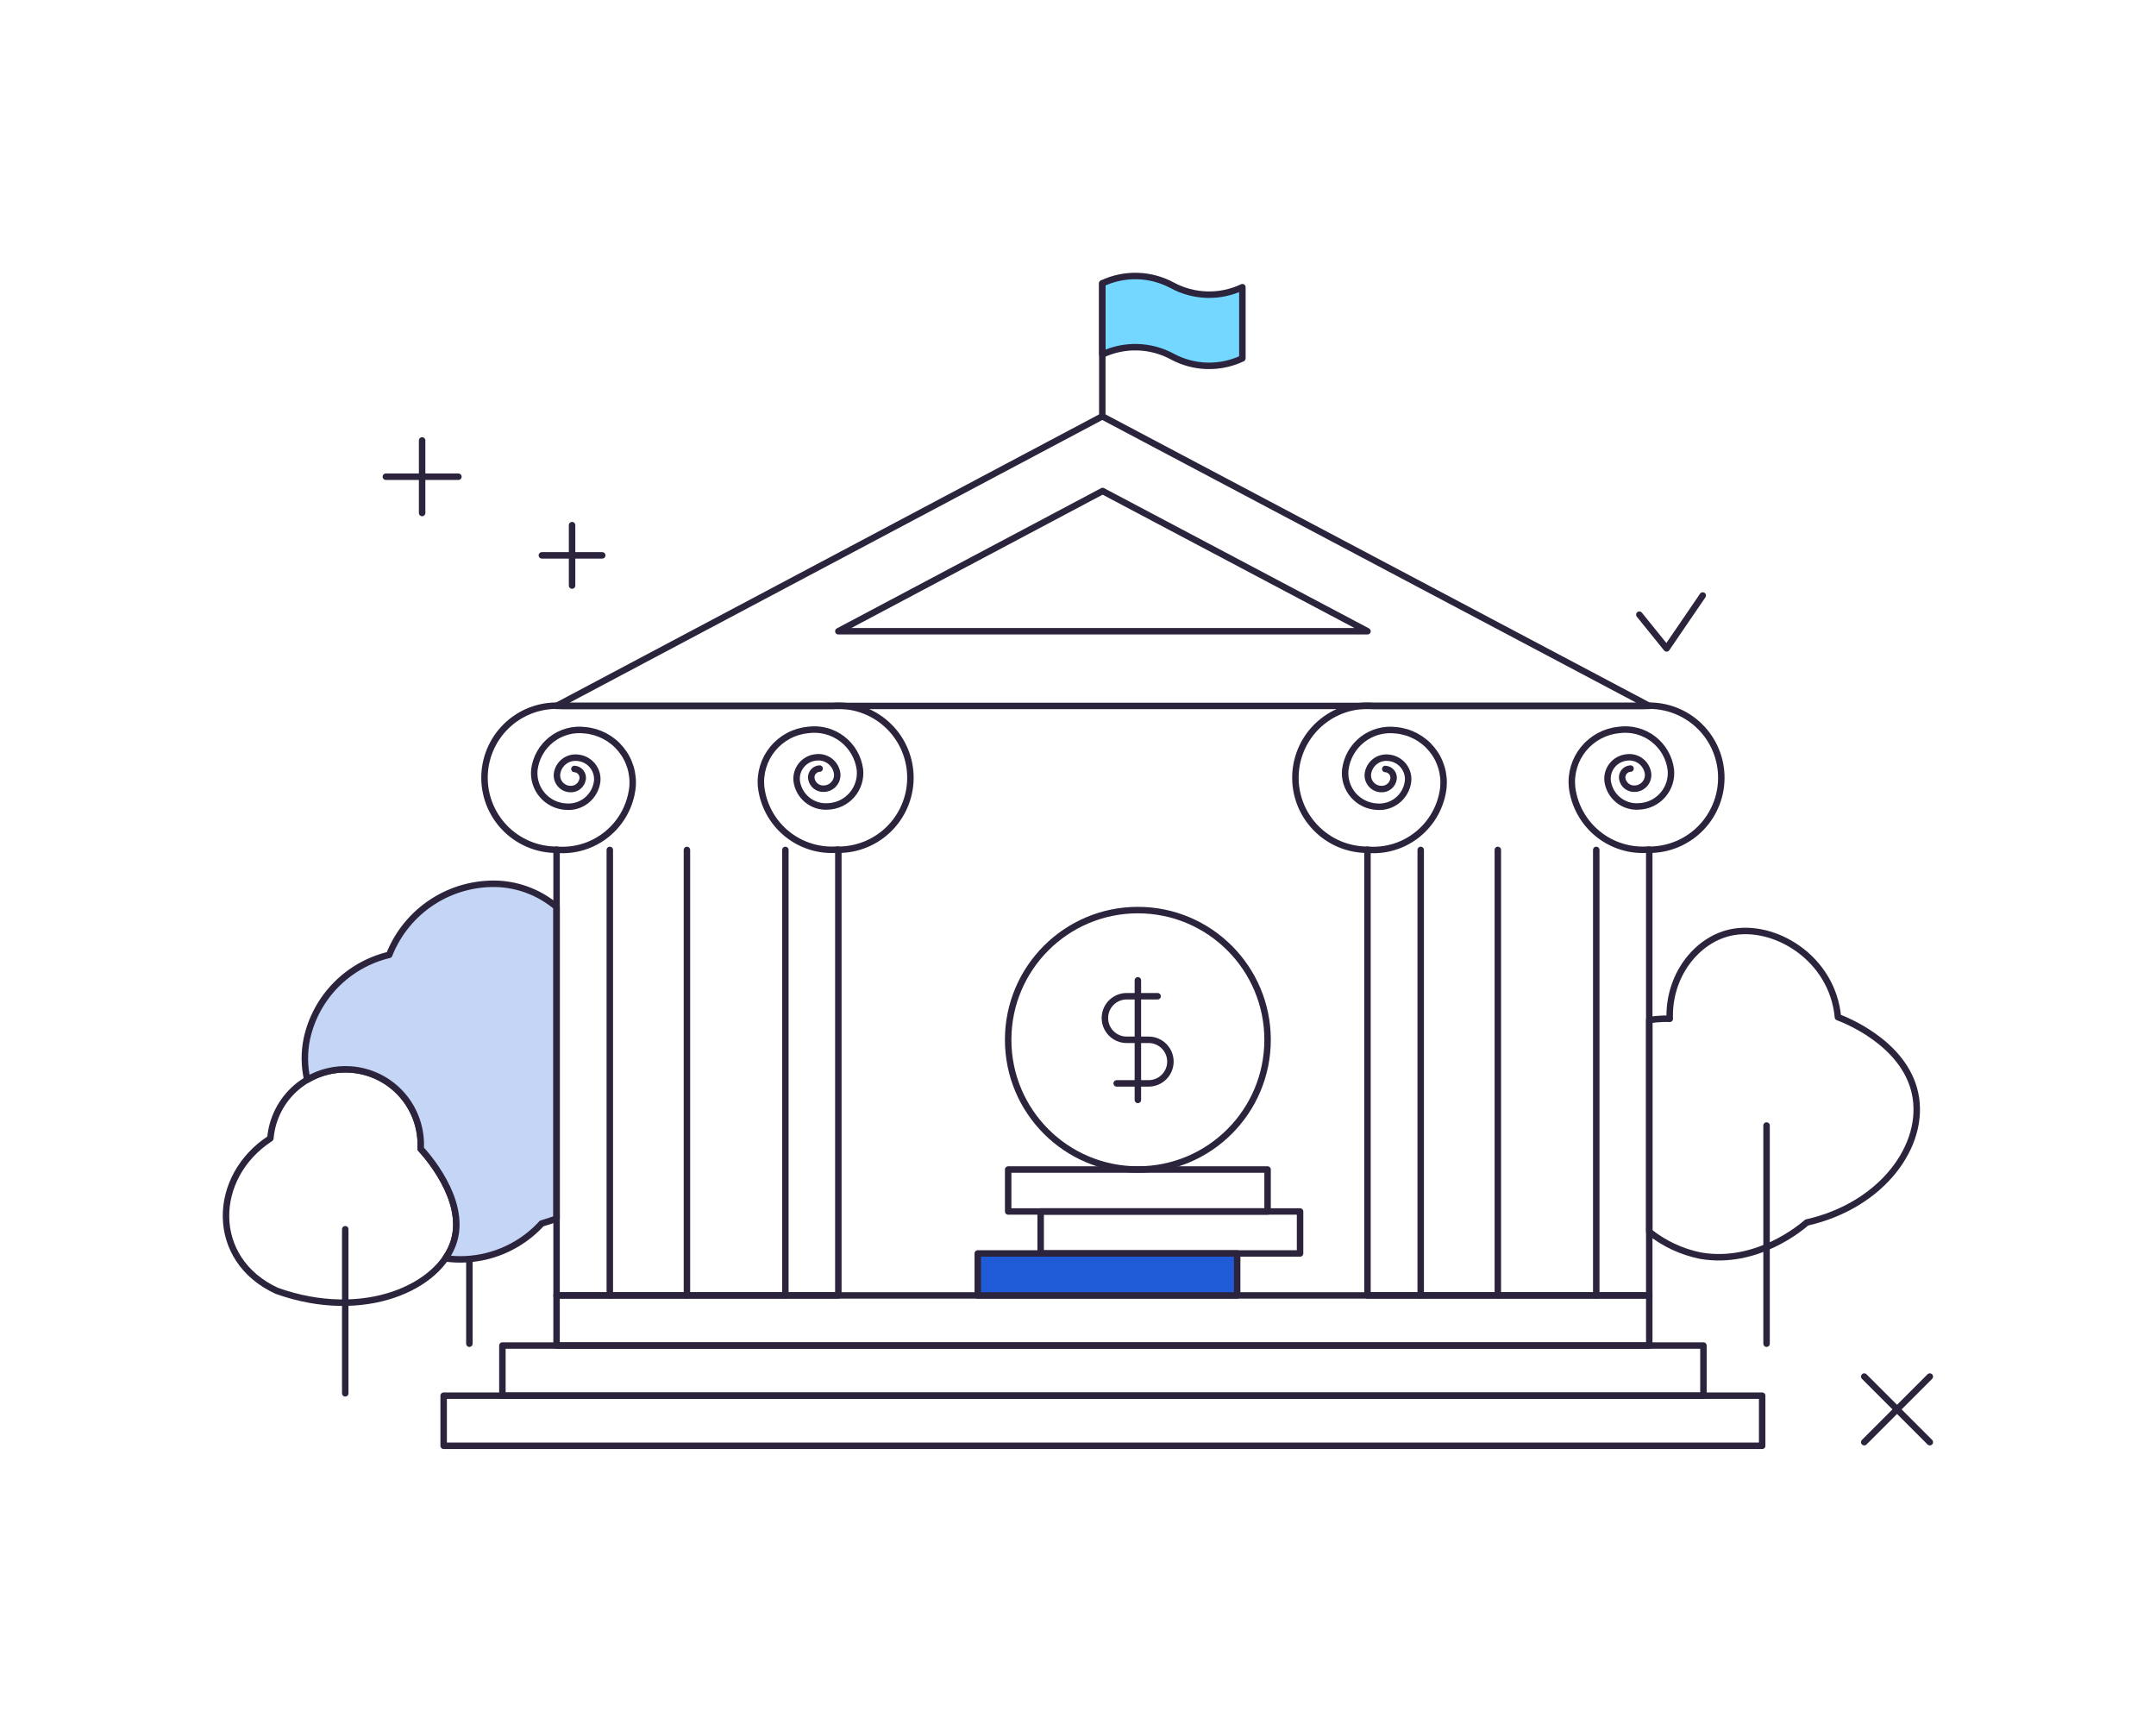 <svg width="500" height="400" viewBox="0 0 500 400" fill="none" xmlns="http://www.w3.org/2000/svg">
<path d="M382.48 285.62V236.552C384.972 236.13 386.885 236.23 387.233 236.251C386.892 226.393 393.264 218.124 401.115 216.285C411.252 213.91 424.955 222.011 426.236 235.868C427.426 236.305 441.573 241.644 444.122 253.531C446.685 265.492 436.531 279.528 418.999 283.48C417.959 284.401 407.431 293.475 394.304 291.158C389.947 290.268 385.9 288.357 382.48 285.62Z" stroke="#2C243C" stroke-width="1.5" stroke-linejoin="round"/>
<path d="M409.684 260.99V311.582" stroke="#2C243C" stroke-width="1.5" stroke-linecap="round" stroke-linejoin="round"/>
<path d="M108.854 260.99V311.582" stroke="#2C243C" stroke-width="1.5" stroke-linecap="round" stroke-linejoin="round"/>
<path d="M64.159 299.31C48.473 292.052 49.008 272.85 62.703 263.971C63.085 259.396 65.252 255.155 68.737 252.164C72.221 249.176 76.743 247.678 81.323 247.996C85.903 248.315 90.174 250.424 93.212 253.866C96.249 257.308 97.81 261.808 97.555 266.392C98.68 267.604 108.133 278.039 105.3 287.693C102.174 298.356 84.501 306.589 64.159 299.31Z" stroke="#2C243C" stroke-width="1.5" stroke-linecap="round" stroke-linejoin="round"/>
<path d="M80.066 285.037V323.088" stroke="#2C243C" stroke-width="1.5" stroke-linecap="round" stroke-linejoin="round"/>
<path fill-rule="evenodd" clip-rule="evenodd" d="M129.075 210.309V282.571C127.955 282.989 126.805 283.367 125.626 283.702C122.184 287.464 117.697 290.114 112.74 291.314C109.635 292.065 106.433 292.225 103.3 291.803C104.207 290.496 104.884 289.118 105.301 287.693C108.134 278.039 98.681 267.605 97.556 266.392C97.81 261.808 96.25 257.308 93.212 253.866C90.174 250.424 85.904 248.315 81.323 247.997C77.782 247.751 74.276 248.589 71.257 250.365C70.549 247.26 70.509 244.02 71.164 240.861C72.191 236.15 74.528 231.827 77.907 228.387C81.285 224.947 85.567 222.532 90.258 221.419C92.253 216.357 95.785 212.046 100.357 209.095C104.928 206.144 110.31 204.7 115.745 204.966C120.668 205.262 125.34 207.148 129.075 210.309Z" fill="#C5D5F6"/>
<path d="M129.075 210.309V282.571C127.955 282.989 126.805 283.367 125.626 283.702C122.184 287.464 117.697 290.114 112.74 291.314C109.635 292.065 106.433 292.225 103.3 291.803C104.207 290.496 104.884 289.118 105.301 287.693C108.134 278.039 98.681 267.605 97.556 266.392C97.81 261.808 96.25 257.308 93.212 253.866C90.174 250.424 85.904 248.315 81.323 247.997C77.782 247.751 74.276 248.589 71.257 250.365C70.549 247.26 70.509 244.02 71.164 240.861C72.191 236.15 74.528 231.827 77.907 228.387C81.285 224.947 85.567 222.532 90.258 221.419C92.253 216.357 95.785 212.046 100.357 209.095C104.928 206.144 110.31 204.7 115.745 204.966C120.668 205.262 125.34 207.148 129.075 210.309Z" stroke="#2C243C" stroke-width="1.5" stroke-linejoin="round"/>
<path d="M255.635 96.543L129.073 163.694H382.481L255.635 96.543Z" stroke="#2C243C" stroke-width="1.5" stroke-linecap="round" stroke-linejoin="round"/>
<path d="M255.707 113.859L194.423 146.376H317.133L255.707 113.859Z" stroke="#2C243C" stroke-width="1.5" stroke-linecap="round" stroke-linejoin="round"/>
<path d="M255.635 82.207C258.18 81.014 260.969 80.433 263.779 80.511C266.591 80.588 269.342 81.321 271.819 82.652C274.309 84.006 277.083 84.752 279.918 84.83C282.751 84.907 285.562 84.314 288.123 83.099V66.596C285.562 67.811 282.751 68.404 279.918 68.326C277.083 68.248 274.309 67.501 271.819 66.147C269.342 64.817 266.589 64.084 263.779 64.007C260.969 63.93 258.18 64.511 255.635 65.704V82.207Z" fill="#73D7FF"/>
<path d="M255.635 82.207C258.18 81.014 260.969 80.433 263.779 80.511C266.591 80.588 269.342 81.321 271.819 82.652C274.309 84.006 277.083 84.752 279.918 84.83C282.751 84.907 285.562 84.314 288.123 83.099V66.596C285.562 67.811 282.751 68.404 279.918 68.326C277.083 68.248 274.309 67.501 271.819 66.147C269.342 64.817 266.589 64.084 263.779 64.007C260.969 63.93 258.18 64.511 255.635 65.704V82.207Z" stroke="#2C243C" stroke-width="1.5" stroke-linecap="round" stroke-linejoin="round"/>
<path d="M255.635 96.543V65.704" stroke="#2C243C" stroke-width="1.5" stroke-linecap="round" stroke-linejoin="round"/>
<path d="M382.481 300.384H129.073V312.01H382.481V300.384Z" stroke="#2C243C" stroke-width="1.5" stroke-linecap="round" stroke-linejoin="round"/>
<path d="M395.046 312.011H116.511V323.637H395.046V312.011Z" stroke="#2C243C" stroke-width="1.5" stroke-linecap="round" stroke-linejoin="round"/>
<path d="M408.666 323.637H102.89V335.263H408.666V323.637Z" stroke="#2C243C" stroke-width="1.5" stroke-linecap="round" stroke-linejoin="round"/>
<path d="M286.915 290.655H226.756V300.386H286.915V290.655Z" fill="#1F5BD7"/>
<path d="M286.915 290.655H226.756V300.386H286.915V290.655Z" stroke="#2C243C" stroke-width="1.5" stroke-linecap="round" stroke-linejoin="round"/>
<path d="M301.5 280.923H241.341V290.655H301.5V280.923Z" stroke="#2C243C" stroke-width="1.5" stroke-linecap="round" stroke-linejoin="round"/>
<path d="M293.965 271.192H233.806V280.923H293.965V271.192Z" stroke="#2C243C" stroke-width="1.5" stroke-linecap="round" stroke-linejoin="round"/>
<path d="M263.883 271.193C280.496 271.193 293.963 257.727 293.963 241.113C293.963 224.5 280.496 211.034 263.883 211.034C247.271 211.034 233.804 224.5 233.804 241.113C233.804 257.727 247.271 271.193 263.883 271.193Z" stroke="#2C243C" stroke-width="1.5" stroke-linecap="round" stroke-linejoin="round"/>
<path d="M258.969 251.219H266.479C267.802 251.192 269.06 250.649 269.985 249.702C270.911 248.758 271.431 247.49 271.431 246.167C271.431 244.844 270.911 243.573 269.985 242.629C269.06 241.685 267.802 241.14 266.479 241.113H261.29C259.951 241.113 258.665 240.581 257.717 239.634C256.771 238.686 256.238 237.401 256.238 236.061C256.238 234.722 256.771 233.437 257.717 232.49C258.665 231.542 259.951 231.01 261.29 231.01H268.461" stroke="#2C243C" stroke-width="1.5" stroke-linecap="round" stroke-linejoin="round"/>
<path d="M263.885 255.052V227.32" stroke="#2C243C" stroke-width="1.5" stroke-linecap="round" stroke-linejoin="round"/>
<path d="M141.42 197.086V300.383" stroke="#2C243C" stroke-width="1.5" stroke-linecap="round" stroke-linejoin="round"/>
<path d="M159.306 197.086V300.383" stroke="#2C243C" stroke-width="1.5" stroke-linecap="round" stroke-linejoin="round"/>
<path d="M182.133 197.086V300.383" stroke="#2C243C" stroke-width="1.5" stroke-linecap="round" stroke-linejoin="round"/>
<path d="M194.279 196.999C190.028 197.352 185.807 196.046 182.497 193.357C179.187 190.667 177.046 186.802 176.522 182.57C176.355 180.978 176.506 179.37 176.966 177.837C177.425 176.304 178.183 174.878 179.197 173.64C180.211 172.402 181.461 171.378 182.873 170.626C184.285 169.874 185.833 169.409 187.426 169.259C188.818 169.071 190.233 169.16 191.59 169.521C192.948 169.882 194.22 170.507 195.336 171.361C196.451 172.215 197.386 173.281 198.088 174.497C198.79 175.714 199.245 177.057 199.426 178.45C199.536 179.502 199.43 180.566 199.113 181.576C198.796 182.586 198.275 183.52 197.583 184.321C196.891 185.122 196.042 185.773 195.089 186.232C194.136 186.692 193.098 186.952 192.041 186.995C190.301 187.131 188.576 186.593 187.221 185.493C185.867 184.393 184.986 182.815 184.762 181.085C184.693 180.432 184.755 179.772 184.944 179.143C185.133 178.514 185.444 177.929 185.861 177.422C186.277 176.914 186.79 176.495 187.37 176.187C187.95 175.879 188.586 175.69 189.239 175.63C189.808 175.553 190.387 175.589 190.943 175.737C191.498 175.884 192.018 176.14 192.475 176.488C192.931 176.837 193.314 177.273 193.602 177.77C193.889 178.267 194.076 178.816 194.152 179.386C194.196 179.817 194.152 180.253 194.022 180.666C193.892 181.08 193.678 181.462 193.394 181.79C193.111 182.118 192.763 182.384 192.372 182.572C191.982 182.76 191.557 182.866 191.124 182.884C190.411 182.939 189.705 182.719 189.151 182.268C188.596 181.818 188.237 181.171 188.145 180.463C188.117 180.187 188.145 179.908 188.228 179.644C188.311 179.379 188.447 179.134 188.628 178.924C188.81 178.714 189.032 178.544 189.281 178.423C189.531 178.302 189.802 178.233 190.079 178.221" stroke="#2C243C" stroke-width="1.5" stroke-linecap="round" stroke-linejoin="round"/>
<path d="M129.073 197.042C133.297 197.398 137.495 196.099 140.779 193.418C144.063 190.737 146.176 186.885 146.672 182.675C146.835 181.078 146.68 179.464 146.216 177.927C145.752 176.39 144.988 174.961 143.969 173.72C142.95 172.48 141.695 171.454 140.277 170.702C138.859 169.949 137.306 169.484 135.707 169.335C134.332 169.159 132.936 169.257 131.599 169.622C130.262 169.987 129.01 170.612 127.915 171.463C126.82 172.313 125.904 173.371 125.219 174.577C124.534 175.782 124.094 177.11 123.924 178.486C123.816 179.537 123.923 180.598 124.238 181.606C124.553 182.614 125.071 183.547 125.758 184.349C126.446 185.151 127.289 185.804 128.238 186.269C129.186 186.734 130.219 187.002 131.273 187.055C133.002 187.195 134.719 186.663 136.064 185.568C137.409 184.473 138.279 182.901 138.492 181.179C138.559 180.525 138.496 179.864 138.306 179.234C138.116 178.605 137.803 178.019 137.386 177.511C136.968 177.003 136.454 176.582 135.872 176.274C135.291 175.966 134.655 175.777 134 175.716C133.437 175.644 132.866 175.684 132.319 175.834C131.772 175.983 131.259 176.239 130.811 176.587C130.363 176.935 129.988 177.367 129.707 177.86C129.426 178.353 129.245 178.897 129.175 179.459C129.13 179.89 129.174 180.325 129.303 180.738C129.432 181.15 129.644 181.533 129.926 181.861C130.208 182.189 130.554 182.456 130.942 182.646C131.331 182.836 131.754 182.945 132.186 182.966C132.894 183.022 133.595 182.802 134.145 182.354C134.695 181.905 135.05 181.262 135.138 180.557C135.166 180.282 135.137 180.004 135.055 179.74C134.972 179.476 134.836 179.232 134.656 179.022C134.476 178.812 134.255 178.64 134.007 178.518C133.759 178.396 133.488 178.326 133.212 178.311" stroke="#2C243C" stroke-width="1.5" stroke-linecap="round" stroke-linejoin="round"/>
<path d="M193.064 163.694H130.432C128.188 163.51 125.93 163.781 123.794 164.491C121.657 165.202 119.687 166.337 118 167.828C116.313 169.319 114.945 171.137 113.979 173.17C113.012 175.203 112.467 177.411 112.375 179.661C112.283 181.911 112.648 184.155 113.446 186.261C114.244 188.366 115.459 190.288 117.019 191.912C118.579 193.536 120.451 194.827 122.523 195.709C124.594 196.59 126.823 197.044 129.074 197.043V300.39H194.422V197.043C196.674 197.044 198.902 196.59 200.974 195.709C203.045 194.827 204.917 193.536 206.477 191.912C208.037 190.288 209.252 188.366 210.05 186.261C210.849 184.155 211.213 181.911 211.121 179.661C211.03 177.411 210.484 175.203 209.517 173.17C208.551 171.137 207.183 169.319 205.496 167.828C203.81 166.337 201.839 165.202 199.702 164.491C197.566 163.781 195.308 163.51 193.064 163.694Z" stroke="#2C243C" stroke-width="1.5" stroke-linecap="round" stroke-linejoin="round"/>
<path d="M381.124 163.694H318.49C316.246 163.51 313.988 163.781 311.852 164.491C309.716 165.202 307.744 166.337 306.057 167.828C304.371 169.319 303.004 171.137 302.037 173.17C301.07 175.203 300.525 177.411 300.434 179.661C300.342 181.911 300.706 184.155 301.503 186.261C302.301 188.366 303.518 190.288 305.078 191.912C306.638 193.536 308.509 194.827 310.581 195.709C312.652 196.59 314.88 197.044 317.132 197.043V300.39H382.48V197.043C384.732 197.044 386.96 196.59 389.031 195.709C391.103 194.827 392.975 193.536 394.534 191.912C396.094 190.288 397.311 188.366 398.109 186.261C398.906 184.155 399.27 181.911 399.178 179.661C399.087 177.411 398.542 175.203 397.575 173.17C396.608 171.137 395.241 169.319 393.555 167.828C391.868 166.337 389.896 165.202 387.761 164.491C385.625 163.781 383.366 163.51 381.122 163.694H381.124Z" stroke="#2C243C" stroke-width="1.5" stroke-linecap="round" stroke-linejoin="round"/>
<path d="M329.477 197.086V300.383" stroke="#2C243C" stroke-width="1.5" stroke-linecap="round" stroke-linejoin="round"/>
<path d="M347.363 197.086V300.383" stroke="#2C243C" stroke-width="1.5" stroke-linecap="round" stroke-linejoin="round"/>
<path d="M370.19 197.086V300.383" stroke="#2C243C" stroke-width="1.5" stroke-linecap="round" stroke-linejoin="round"/>
<path d="M382.337 196.999C378.086 197.352 373.866 196.046 370.555 193.357C367.246 190.667 365.104 186.802 364.58 182.57C364.414 180.978 364.566 179.37 365.025 177.837C365.485 176.304 366.244 174.878 367.257 173.64C368.272 172.402 369.522 171.378 370.934 170.626C372.346 169.874 373.893 169.41 375.486 169.259C376.878 169.071 378.294 169.16 379.65 169.521C381.008 169.882 382.281 170.507 383.396 171.361C384.51 172.215 385.446 173.281 386.149 174.497C386.85 175.714 387.306 177.057 387.486 178.45C387.597 179.502 387.489 180.567 387.172 181.576C386.854 182.586 386.334 183.521 385.642 184.321C384.949 185.122 384.101 185.773 383.148 186.232C382.194 186.692 381.158 186.952 380.099 186.995C378.358 187.131 376.634 186.594 375.278 185.494C373.924 184.394 373.045 182.816 372.82 181.085C372.751 180.433 372.814 179.774 373.003 179.146C373.19 178.519 373.5 177.934 373.916 177.427C374.332 176.92 374.844 176.501 375.422 176.193C376 175.885 376.634 175.695 377.287 175.634C377.857 175.557 378.435 175.593 378.991 175.74C379.546 175.888 380.068 176.143 380.523 176.492C380.981 176.841 381.364 177.276 381.651 177.774C381.94 178.271 382.127 178.82 382.202 179.39C382.246 179.82 382.2 180.254 382.071 180.667C381.94 181.079 381.728 181.46 381.445 181.787C381.162 182.114 380.815 182.38 380.426 182.569C380.037 182.757 379.615 182.864 379.182 182.884C378.471 182.939 377.764 182.718 377.21 182.268C376.655 181.817 376.295 181.171 376.204 180.463C376.175 180.187 376.204 179.908 376.287 179.643C376.37 179.379 376.505 179.134 376.688 178.924C376.869 178.714 377.092 178.543 377.341 178.422C377.591 178.301 377.863 178.233 378.14 178.221" stroke="#2C243C" stroke-width="1.5" stroke-linecap="round" stroke-linejoin="round"/>
<path d="M317.132 197.042C321.356 197.399 325.553 196.101 328.835 193.421C332.118 190.742 334.234 186.891 334.731 182.682C334.893 181.085 334.739 179.471 334.275 177.934C333.811 176.397 333.048 174.968 332.027 173.727C331.008 172.487 329.754 171.461 328.335 170.708C326.917 169.956 325.366 169.491 323.766 169.342C322.391 169.166 320.996 169.264 319.659 169.629C318.321 169.994 317.069 170.62 315.973 171.47C314.879 172.32 313.964 173.378 313.278 174.584C312.594 175.789 312.155 177.117 311.984 178.493C311.876 179.544 311.982 180.605 312.298 181.613C312.615 182.621 313.13 183.554 313.819 184.356C314.507 185.158 315.349 185.811 316.298 186.276C317.246 186.741 318.28 187.009 319.334 187.062C321.063 187.2 322.776 186.665 324.12 185.569C325.463 184.473 326.331 182.901 326.543 181.18C326.609 180.526 326.547 179.865 326.355 179.235C326.166 178.606 325.852 178.02 325.436 177.512C325.018 177.004 324.505 176.584 323.922 176.276C323.342 175.967 322.706 175.777 322.05 175.716C321.487 175.645 320.917 175.684 320.368 175.834C319.821 175.983 319.309 176.239 318.86 176.587C318.413 176.935 318.036 177.367 317.756 177.86C317.477 178.354 317.296 178.897 317.225 179.46C317.18 179.89 317.223 180.325 317.352 180.738C317.481 181.151 317.693 181.533 317.974 181.861C318.257 182.189 318.602 182.457 318.991 182.647C319.38 182.837 319.802 182.946 320.235 182.966C320.942 183.022 321.645 182.803 322.194 182.355C322.745 181.906 323.101 181.263 323.188 180.558C323.215 180.283 323.188 180.005 323.105 179.74C323.022 179.476 322.886 179.232 322.706 179.022C322.525 178.812 322.304 178.64 322.057 178.518C321.807 178.396 321.537 178.326 321.26 178.312" stroke="#2C243C" stroke-width="1.5" stroke-linecap="round" stroke-linejoin="round"/>
<path d="M132.67 121.776V135.781" stroke="#2C243C" stroke-width="1.5" stroke-linecap="round" stroke-linejoin="round"/>
<path d="M125.665 128.778H139.67" stroke="#2C243C" stroke-width="1.5" stroke-linecap="round" stroke-linejoin="round"/>
<path d="M432.34 319.209L447.547 334.416" stroke="#2C243C" stroke-width="1.5" stroke-linecap="round" stroke-linejoin="round"/>
<path d="M432.34 334.415L447.547 319.208" stroke="#2C243C" stroke-width="1.5" stroke-linecap="round" stroke-linejoin="round"/>
<path d="M97.895 102.13V118.955" stroke="#2C243C" stroke-width="1.5" stroke-linecap="round" stroke-linejoin="round"/>
<path d="M89.481 110.543H106.308" stroke="#2C243C" stroke-width="1.5" stroke-linecap="round" stroke-linejoin="round"/>
<path d="M394.884 138.087L386.504 150.36L380.18 142.534" stroke="#2C243C" stroke-width="1.5" stroke-linecap="round" stroke-linejoin="round"/>
</svg>
